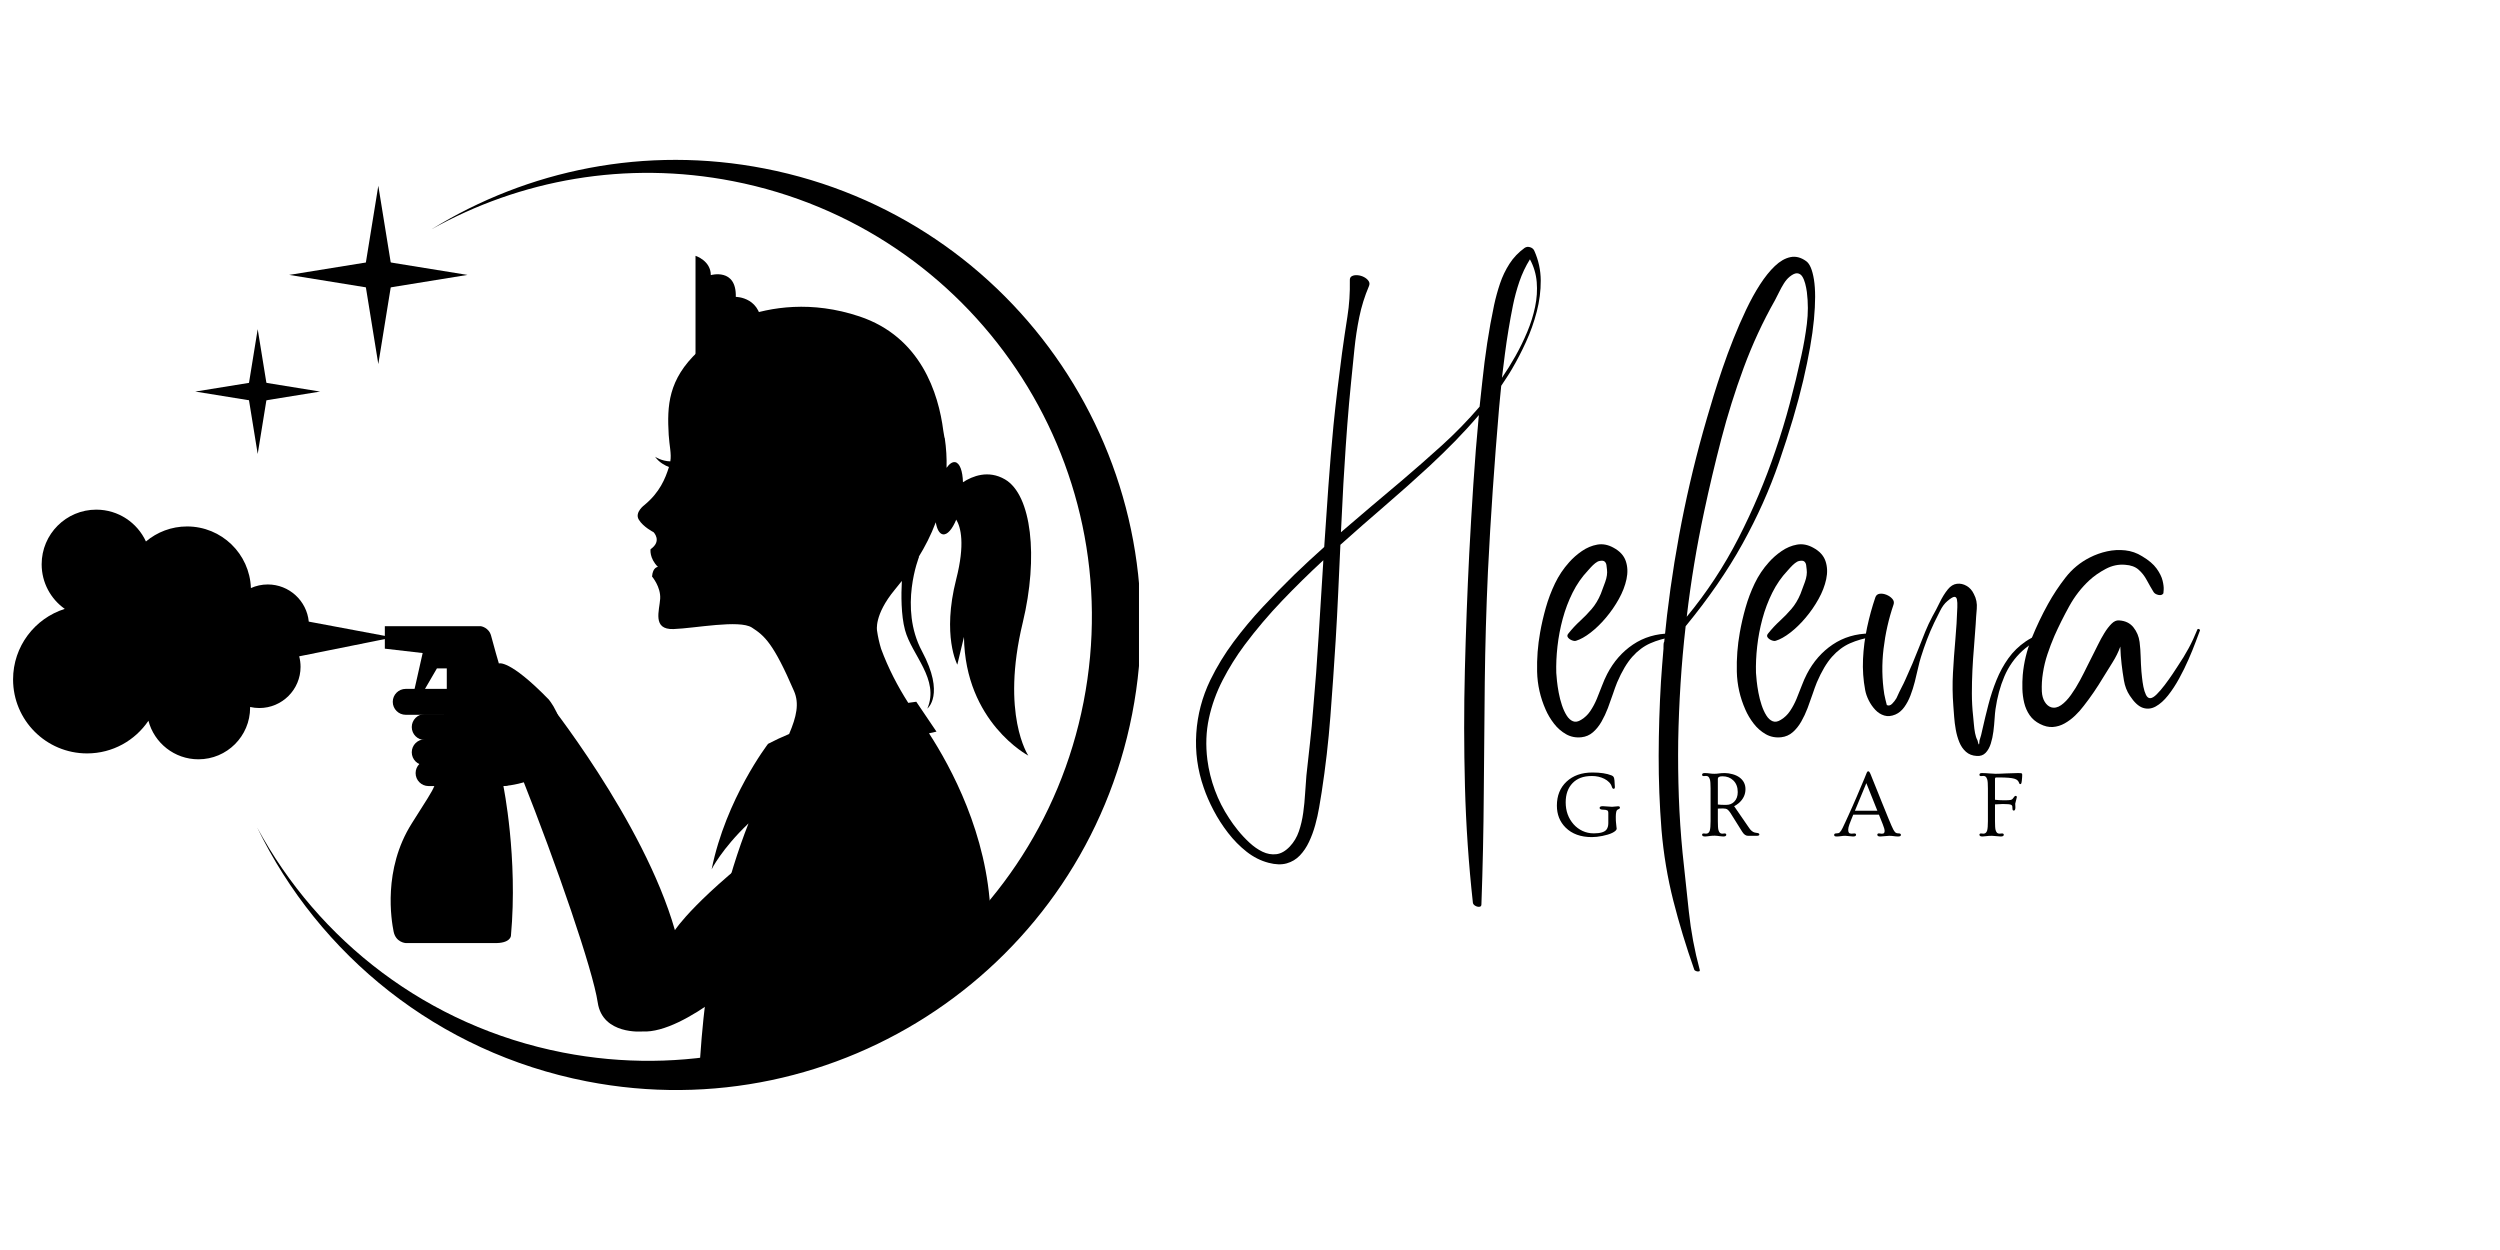 <svg xmlns="http://www.w3.org/2000/svg" xmlns:xlink="http://www.w3.org/1999/xlink" width="3000" viewBox="0 0 2250 1125" height="1500" preserveAspectRatio="xMidYMid meet"><defs><g></g><clipPath id="47b36f1a49"><path d="M 231.051 143.895 L 1025.09 143.895 L 1025.09 981.031 L 231.051 981.031 Z M 231.051 143.895 " clip-rule="nonzero"></path></clipPath><clipPath id="9629d4482f"><path d="M 11.766 458 L 354 458 L 354 684 L 11.766 684 Z M 11.766 458 " clip-rule="nonzero"></path></clipPath></defs><path fill="#000000" d="M 920.492 560.246 C 934.691 501.301 928.469 445.445 904.512 431.461 C 889.453 422.676 875.188 428.484 866.66 434.012 C 866.383 423.895 863.832 416.672 859.625 415.949 C 857.133 415.531 854.43 417.453 851.898 421.051 C 852.145 412.418 851.648 403.375 850.242 393.945 L 850.062 394.047 C 849.738 391.984 849.387 389.906 848.996 387.832 C 844.703 354.027 828.809 303.211 773.426 284.746 C 687.48 256.102 626.738 307.668 626.738 307.668 L 628.441 316.156 C 601.25 341.586 600.316 365.285 601.832 391.422 C 602.383 400.91 604.469 408.352 603.289 415.234 C 595.246 415.016 589.516 411.047 589.516 411.047 C 593.273 416.273 598.613 419.004 602.059 420.316 C 598.719 430.918 593.73 443.074 580.215 454.332 C 580.215 454.332 570.898 460.984 574.895 467.641 C 578.883 474.301 588.203 478.965 588.203 478.965 C 588.203 478.965 596.16 486.949 585.508 494.27 C 585.508 494.27 584.176 502.254 592.16 510.238 C 592.16 510.238 587.508 510.238 586.84 518.891 C 586.84 518.891 594.828 528.219 594.16 538.867 C 593.492 549.52 586.84 566.812 606.145 566.156 C 625.445 565.488 665.41 557.504 676.727 564.824 C 688.043 572.141 696.027 578.797 714.664 622.062 C 719.461 633.199 716.891 644.934 710.219 660.598 C 703.652 663.332 697.273 666.273 691.25 669.461 C 691.25 669.461 653.359 718.723 640.473 782.387 C 640.473 782.387 649.391 764.18 673.652 741.043 C 655.312 787.918 636.684 854.094 630.117 952.133 C 644.992 955.809 704.906 943.617 788.141 908.934 C 874.102 873.117 867.727 832.766 891.461 822.219 C 888.723 750.93 855.848 690.438 836.109 659.973 C 838.336 659.457 840.57 658.961 842.836 658.469 L 824.648 631.562 C 824.648 631.562 822.023 631.883 817.426 632.57 C 807.953 617.75 799.426 601.438 792.957 583.848 C 791.336 578.453 790.109 573.047 789.348 567.648 C 789.348 567.648 786.34 553.68 805.32 530.711 C 807.27 528.344 809.41 525.715 811.668 522.832 C 811 535.355 810.906 553.555 814.504 567.012 C 820.539 589.598 845.797 611.395 834.605 637.746 C 834.605 637.746 850.746 625.262 829.75 586.027 C 808.766 546.797 827.191 501.035 827.191 501.035 L 826.801 501.234 C 832.406 492.129 837.832 481.727 842.191 470.055 C 843.246 476.27 845.453 480.383 848.578 480.906 C 852.562 481.59 857.074 476.262 860.617 467.656 C 864.727 474.48 868.688 489.539 860.586 521.309 C 847.605 572.227 861.586 598.184 861.586 598.184 C 862.578 594.184 867.574 573.227 867.574 573.227 C 868.574 650.102 925.48 680.043 925.48 680.043 C 925.48 680.043 900.516 643.105 920.492 560.246 " fill-opacity="1" fill-rule="nonzero"></path><path fill="#000000" d="M 340.477 167.188 L 353.469 247.418 L 340.477 327.664 L 327.477 247.418 L 340.477 167.188 " fill-opacity="1" fill-rule="nonzero"></path><path fill="#000000" d="M 260.242 247.418 L 340.477 234.43 L 420.711 247.418 L 340.477 260.422 L 260.242 247.418 " fill-opacity="1" fill-rule="nonzero"></path><path fill="#000000" d="M 231.93 296.246 L 241.027 352.41 L 231.93 408.57 L 222.828 352.41 L 231.93 296.246 " fill-opacity="1" fill-rule="nonzero"></path><path fill="#000000" d="M 175.754 352.41 L 231.93 343.309 L 288.09 352.41 L 231.93 361.508 L 175.754 352.41 " fill-opacity="1" fill-rule="nonzero"></path><g clip-path="url(#47b36f1a49)"><path fill="#000000" d="M 688.367 151.719 C 580.824 130.723 474.867 152.957 388.445 206.312 C 468.031 161.836 563.172 144.211 659.652 163.047 C 876.215 205.312 1017.516 415.129 975.238 631.695 C 932.98 848.25 723.152 989.547 506.598 947.281 C 384.543 923.457 286.398 846.402 231.547 744.926 C 287.043 859.242 393.711 946.984 528.031 973.207 C 754.875 1017.484 974.664 869.484 1018.941 642.629 C 1063.219 415.777 915.211 195.996 688.367 151.719 " fill-opacity="1" fill-rule="nonzero"></path></g><path fill="#000000" d="M 625.969 319.965 L 625.969 230.23 C 625.969 230.23 639.723 234.57 639.723 247.602 C 639.723 247.602 662.879 240.891 662.223 267.195 C 662.223 267.195 686.758 267.129 685.309 296.082 L 625.969 319.965 " fill-opacity="1" fill-rule="nonzero"></path><path fill="#000000" d="M 365.148 643.316 C 358.703 643.316 353.488 638.09 353.488 631.656 C 353.488 625.223 358.703 619.996 365.148 619.996 L 423.938 619.996 C 430.379 619.996 435.598 625.223 435.598 631.656 C 435.598 638.09 430.379 643.316 423.938 643.316 L 365.148 643.316 " fill-opacity="1" fill-rule="nonzero"></path><path fill="#000000" d="M 382.25 666.004 C 375.805 666.004 370.59 660.789 370.59 654.355 C 370.59 647.914 375.805 642.695 382.25 642.695 L 449.598 642.695 C 456.031 642.695 461.254 647.914 461.254 654.355 C 461.254 660.789 456.031 666.004 449.598 666.004 L 382.25 666.004 " fill-opacity="1" fill-rule="nonzero"></path><path fill="#000000" d="M 382.25 688.703 C 375.805 688.703 370.59 683.488 370.59 677.047 C 370.59 670.613 375.805 665.395 382.25 665.395 L 449.598 665.395 C 456.031 665.395 461.254 670.613 461.254 677.047 C 461.254 683.488 456.031 688.703 449.598 688.703 L 382.25 688.703 " fill-opacity="1" fill-rule="nonzero"></path><path fill="#000000" d="M 385.703 707.453 C 379.262 707.453 374.047 702.23 374.047 695.797 C 374.047 689.363 379.262 684.145 385.703 684.145 L 453.051 684.145 C 459.484 684.145 464.711 689.363 464.711 695.797 C 464.711 702.23 459.484 707.453 453.051 707.453 L 385.703 707.453 " fill-opacity="1" fill-rule="nonzero"></path><path fill="#000000" d="M 346.348 563.566 L 432.703 563.566 C 432.703 563.566 440.098 564.559 442.066 572.445 C 444.047 580.348 448.977 597.117 448.977 597.117 C 448.977 597.117 458.266 592.949 493.93 629.602 C 497.699 634.312 511.52 653.832 503.371 677.844 C 493.996 705.477 453.051 707.453 453.051 707.453 C 453.051 707.453 466.254 771.773 459.828 842.34 C 459.828 842.34 459.344 849.238 444.543 848.754 L 365.098 848.754 C 365.098 848.754 356.219 848.258 354.25 838.391 C 352.277 828.52 344.379 782.633 370.523 741.195 C 396.68 699.746 391.254 710.605 393.223 686.422 L 402.105 626.23 L 402.105 601.562 L 393.223 601.562 L 380.891 622.777 L 372.504 622.777 L 380.395 587.742 L 346.348 583.801 L 346.348 563.566 " fill-opacity="1" fill-rule="nonzero"></path><path fill="#000000" d="M 490.199 627.66 C 490.199 627.66 579.207 738.379 607.426 837.152 C 607.426 837.152 625.883 807.848 702.945 750.324 L 681.246 868.637 C 681.246 868.637 617.191 930.5 578.121 928.332 C 578.121 928.332 542.297 931.586 537.957 902.281 C 533.617 872.977 501.051 778.543 469.574 699.297 L 490.199 627.66 " fill-opacity="1" fill-rule="nonzero"></path><g clip-path="url(#9629d4482f)"><path fill="#000000" d="M 58.289 548.004 C 45.707 539.098 37.492 524.441 37.492 507.859 C 37.492 480.695 59.508 458.684 86.66 458.684 C 106.496 458.684 123.57 470.426 131.344 487.332 C 141.348 478.898 154.266 473.805 168.371 473.805 C 199.445 473.805 224.734 498.457 225.816 529.266 C 230.453 527.18 235.582 526.012 241 526.012 C 260.242 526.012 276.062 540.688 277.891 559.457 L 353.727 573.676 L 269.273 590.684 C 270.074 593.699 270.504 596.879 270.504 600.152 C 270.504 620.625 253.906 637.223 233.434 637.223 C 230.566 637.223 227.777 636.891 225.094 636.273 C 225.094 636.461 225.105 636.652 225.105 636.844 C 225.105 662.543 204.281 683.375 178.582 683.375 C 156.977 683.375 138.816 668.641 133.582 648.676 C 121.617 666.414 101.348 678.074 78.344 678.074 C 41.574 678.074 11.766 648.273 11.766 611.496 C 11.766 581.727 31.316 556.516 58.289 548.004 " fill-opacity="1" fill-rule="nonzero"></path></g><g fill="#000000" fill-opacity="1"><g transform="translate(1071.261, 784.549)"><g><path d="M 300.938 -561.469 C 302.457 -562.445 304.117 -562.633 305.922 -562.031 C 307.723 -561.438 308.953 -560.379 309.609 -558.859 C 313.422 -550.348 315.352 -541.43 315.406 -532.109 C 315.457 -522.785 314.254 -513.41 311.797 -503.984 C 309.348 -494.555 306.109 -485.453 302.078 -476.672 C 298.047 -467.891 293.848 -459.797 289.484 -452.391 C 287.961 -449.766 286.383 -447.223 284.75 -444.766 C 283.113 -442.316 281.477 -439.844 279.844 -437.344 C 279.508 -433.957 279.176 -430.57 278.844 -427.188 C 278.52 -423.812 278.195 -420.379 277.875 -416.891 C 275.801 -392.578 273.922 -368.18 272.234 -343.703 C 270.547 -319.223 269.098 -294.719 267.891 -270.188 C 266.367 -236.926 265.414 -203.641 265.031 -170.328 C 264.656 -137.023 264.359 -103.742 264.141 -70.484 C 263.922 -37.234 263.211 -3.926 262.016 29.438 C 262.016 30.75 261.383 31.457 260.125 31.562 C 258.875 31.676 257.617 31.348 256.359 30.578 C 255.109 29.816 254.43 28.891 254.328 27.797 C 250.504 -6.984 248.129 -41.816 247.203 -76.703 C 246.273 -111.598 246.25 -146.516 247.125 -181.453 C 248 -216.398 249.305 -251.266 251.047 -286.047 C 252.141 -306.879 253.367 -327.734 254.734 -348.609 C 256.098 -369.492 257.758 -390.289 259.719 -411 C 252.852 -402.938 245.711 -395.113 238.297 -387.531 C 230.879 -379.957 223.301 -372.57 215.562 -365.375 C 202.477 -353.27 189.145 -341.383 175.562 -329.719 C 161.988 -318.051 148.5 -306.223 135.094 -294.234 C 134.438 -279.941 133.781 -265.598 133.125 -251.203 C 132.477 -236.816 131.719 -222.484 130.844 -208.203 C 129.426 -185.41 127.844 -162.617 126.094 -139.828 C 124.352 -117.047 121.738 -94.316 118.25 -71.641 C 117.594 -67.492 116.828 -62.859 115.953 -57.734 C 115.086 -52.609 113.914 -47.375 112.438 -42.031 C 110.969 -36.688 109.113 -31.645 106.875 -26.906 C 104.645 -22.164 101.895 -18.078 98.625 -14.641 C 95.352 -11.203 91.398 -8.828 86.766 -7.516 C 82.129 -6.211 76.703 -6.379 70.484 -8.016 C 63.398 -9.867 56.805 -13.191 50.703 -17.984 C 44.598 -22.785 39.035 -28.43 34.016 -34.922 C 29.004 -41.41 24.645 -48.195 20.938 -55.281 C 17.227 -62.363 14.285 -69.125 12.109 -75.562 C 6.547 -91.477 4.305 -107.805 5.391 -124.547 C 6.484 -141.285 10.68 -157.234 17.984 -172.391 C 23.879 -184.484 30.883 -195.984 39 -206.891 C 47.125 -217.797 55.875 -228.266 65.25 -238.297 C 74.633 -248.328 84.066 -257.977 93.547 -267.25 C 102.379 -275.75 111.375 -284.086 120.531 -292.266 C 121.738 -310.473 122.992 -328.734 124.297 -347.047 C 125.609 -365.367 127.133 -383.633 128.875 -401.844 C 129.969 -412.75 131.164 -423.598 132.469 -434.391 C 133.781 -445.18 135.145 -455.977 136.562 -466.781 C 138.094 -477.895 139.703 -488.797 141.391 -499.484 C 143.078 -510.172 143.812 -521.078 143.594 -532.203 C 143.488 -534.047 144.113 -535.32 145.469 -536.031 C 146.832 -536.75 148.523 -537.023 150.547 -536.859 C 152.566 -536.691 154.473 -536.145 156.266 -535.219 C 158.066 -534.289 159.457 -533.117 160.438 -531.703 C 161.426 -530.285 161.535 -528.707 160.766 -526.969 C 156.953 -518.02 154.062 -508.75 152.094 -499.156 C 150.133 -489.562 148.664 -479.859 147.688 -470.047 C 146.707 -460.234 145.727 -450.531 144.75 -440.938 C 143.438 -428.07 142.289 -415.203 141.312 -402.328 C 140.332 -389.461 139.457 -376.547 138.688 -363.578 C 138.031 -353.984 137.484 -344.332 137.047 -334.625 C 136.617 -324.914 136.129 -315.211 135.578 -305.516 C 144.523 -313.254 153.52 -320.938 162.562 -328.562 C 171.613 -336.195 180.664 -343.832 189.719 -351.469 C 202.039 -361.938 214.254 -372.648 226.359 -383.609 C 238.461 -394.566 249.801 -406.207 260.375 -418.531 C 260.812 -422.344 261.219 -426.129 261.594 -429.891 C 261.977 -433.648 262.391 -437.441 262.828 -441.266 C 264.023 -452.816 265.492 -464.344 267.234 -475.844 C 268.984 -487.352 271.055 -498.773 273.453 -510.109 C 274.867 -516.648 276.641 -523.082 278.766 -529.406 C 280.898 -535.738 283.738 -541.656 287.281 -547.156 C 290.82 -552.664 295.375 -557.438 300.938 -561.469 Z M 119.562 -277.062 C 119.562 -277.602 119.586 -278.145 119.641 -278.688 C 119.691 -279.238 119.719 -279.785 119.719 -280.328 C 106.957 -268.547 94.582 -256.383 82.594 -243.844 C 70.602 -231.312 59.375 -218.066 48.906 -204.109 C 41.375 -193.973 34.773 -183.395 29.109 -172.375 C 23.441 -161.363 19.328 -149.914 16.766 -138.031 C 14.203 -126.145 13.738 -113.719 15.375 -100.75 C 16.57 -91.477 18.832 -82.344 22.156 -73.344 C 25.488 -64.352 29.77 -55.93 35 -48.078 C 37.07 -44.805 39.688 -41.207 42.844 -37.281 C 46.008 -33.363 49.473 -29.66 53.234 -26.172 C 56.992 -22.68 60.914 -19.953 65 -17.984 C 69.094 -16.023 73.238 -15.289 77.438 -15.781 C 81.633 -16.27 85.695 -18.586 89.625 -22.734 C 93.219 -26.547 95.914 -31.066 97.719 -36.297 C 99.52 -41.535 100.828 -47.125 101.641 -53.062 C 102.461 -59.008 103.035 -64.898 103.359 -70.734 C 103.691 -76.566 104.078 -81.883 104.516 -86.688 C 105.598 -96.602 106.688 -106.492 107.781 -116.359 C 108.875 -126.234 109.801 -136.129 110.562 -146.047 C 112.52 -167.859 114.156 -189.691 115.469 -211.547 C 116.781 -233.41 118.145 -255.25 119.562 -277.062 Z M 280.484 -444.531 C 284.629 -450.531 288.664 -457.02 292.594 -464 C 296.52 -470.977 300.062 -478.227 303.219 -485.75 C 306.383 -493.27 308.754 -500.816 310.328 -508.391 C 311.91 -515.973 312.398 -523.391 311.797 -530.641 C 311.203 -537.891 309.16 -544.734 305.672 -551.172 C 301.754 -544.848 298.594 -538.164 296.188 -531.125 C 293.789 -524.094 291.852 -516.926 290.375 -509.625 C 288.906 -502.32 287.57 -495.016 286.375 -487.703 C 285.176 -480.516 284.113 -473.32 283.188 -466.125 C 282.258 -458.926 281.359 -451.727 280.484 -444.531 Z M 280.484 -444.531 "></path></g></g></g><g fill="#000000" fill-opacity="1"><g transform="translate(1386.743, 784.549)"><g><path d="M 36.641 -121.031 C 31.516 -120.477 26.852 -121.398 22.656 -123.797 C 18.457 -126.203 14.832 -129.395 11.781 -133.375 C 8.727 -137.352 6.273 -141.469 4.422 -145.719 C -0.484 -156.738 -3.07 -168.188 -3.344 -180.062 C -3.625 -191.945 -2.727 -203.672 -0.656 -215.234 C 0.656 -222.648 2.375 -230.117 4.5 -237.641 C 6.625 -245.16 9.375 -252.438 12.75 -259.469 C 16.133 -266.5 20.391 -272.852 25.516 -278.531 C 28.785 -282.238 32.598 -285.586 36.953 -288.578 C 41.316 -291.578 45.926 -293.516 50.781 -294.391 C 55.633 -295.266 60.516 -294.336 65.422 -291.609 C 71.086 -288.555 74.766 -284.551 76.453 -279.594 C 78.148 -274.633 78.367 -269.207 77.109 -263.312 C 75.859 -257.426 73.566 -251.484 70.234 -245.484 C 66.91 -239.492 63.016 -233.852 58.547 -228.562 C 54.078 -223.27 49.469 -218.797 44.719 -215.141 C 39.977 -211.492 35.648 -209.07 31.734 -207.875 C 30.742 -207.551 29.484 -207.688 27.953 -208.281 C 26.43 -208.883 25.258 -209.727 24.438 -210.812 C 23.625 -211.906 23.711 -213.051 24.703 -214.25 C 28.078 -218.5 31.617 -222.312 35.328 -225.688 C 39.035 -229.07 42.523 -232.672 45.797 -236.484 C 49.066 -240.305 51.789 -244.832 53.969 -250.062 C 55.164 -253.125 56.5 -256.723 57.969 -260.859 C 59.445 -265.004 59.969 -268.711 59.531 -271.984 C 59.426 -273.398 59.266 -274.758 59.047 -276.062 C 58.828 -277.375 58.281 -278.41 57.406 -279.172 C 56.531 -279.941 55.004 -280.109 52.828 -279.672 C 51.629 -279.453 50.348 -278.797 48.984 -277.703 C 47.617 -276.617 46.336 -275.422 45.141 -274.109 C 43.941 -272.805 42.961 -271.719 42.203 -270.844 C 36.859 -265.176 32.332 -258.633 28.625 -251.219 C 24.914 -243.801 21.941 -235.945 19.703 -227.656 C 17.473 -219.375 15.895 -211.062 14.969 -202.719 C 14.039 -194.375 13.688 -186.441 13.906 -178.922 C 14.008 -177.18 14.223 -174.727 14.547 -171.562 C 14.879 -168.406 15.398 -164.914 16.109 -161.094 C 16.816 -157.281 17.77 -153.57 18.969 -149.969 C 20.164 -146.375 21.582 -143.27 23.219 -140.656 C 24.852 -138.039 26.758 -136.297 28.938 -135.422 C 31.125 -134.547 33.582 -134.984 36.312 -136.734 C 39.582 -138.691 42.332 -141.332 44.562 -144.656 C 46.801 -147.988 48.738 -151.613 50.375 -155.531 C 52.008 -159.457 53.562 -163.383 55.031 -167.312 C 56.508 -171.238 58.066 -174.781 59.703 -177.938 C 65.473 -189.062 73.211 -197.895 82.922 -204.438 C 92.629 -210.977 103.805 -214.305 116.453 -214.422 C 116.891 -214.422 117.406 -214.203 118 -213.766 C 118.602 -213.328 119.039 -212.863 119.312 -212.375 C 119.582 -211.883 119.336 -211.531 118.578 -211.312 C 111.16 -210.113 104.477 -208.203 98.531 -205.578 C 92.594 -202.961 87.195 -198.926 82.344 -193.469 C 77.488 -188.02 72.938 -180.336 68.688 -170.422 C 67.488 -167.473 66.207 -163.953 64.844 -159.859 C 63.477 -155.773 61.977 -151.578 60.344 -147.266 C 58.707 -142.961 56.801 -138.906 54.625 -135.094 C 52.445 -131.281 49.883 -128.094 46.938 -125.531 C 43.988 -122.969 40.555 -121.469 36.641 -121.031 Z M 36.641 -121.031 "></path></g></g></g><g fill="#000000" fill-opacity="1"><g transform="translate(1500.244, 784.549)"><g><path d="M 24.531 87.984 C 17.227 67.273 10.957 46.613 5.719 26 C 0.488 5.395 -3.051 -15.863 -4.906 -37.781 C -6.645 -59.914 -7.488 -82.102 -7.438 -104.344 C -7.383 -126.582 -6.703 -148.77 -5.391 -170.906 C -5.066 -175.812 -4.711 -180.742 -4.328 -185.703 C -3.953 -190.672 -3.547 -195.66 -3.109 -200.672 C -3.109 -200.672 -3.109 -201.109 -3.109 -201.984 C -3.109 -202.859 -3.078 -203.812 -3.016 -204.844 C -2.961 -205.883 -2.773 -206.566 -2.453 -206.891 C 0.598 -238.836 5.039 -270.648 10.875 -302.328 C 16.707 -334.004 23.93 -365.27 32.547 -396.125 C 33.305 -398.738 34.477 -402.828 36.062 -408.391 C 37.645 -413.953 39.609 -420.547 41.953 -428.172 C 44.297 -435.805 46.969 -444.039 49.969 -452.875 C 52.969 -461.707 56.266 -470.617 59.859 -479.609 C 63.453 -488.609 67.238 -497.305 71.219 -505.703 C 75.207 -514.098 79.379 -521.676 83.734 -528.438 C 88.098 -535.195 92.566 -540.754 97.141 -545.109 C 101.723 -549.473 106.383 -552.145 111.125 -553.125 C 115.875 -554.113 120.594 -552.914 125.281 -549.531 C 128.551 -547.238 130.895 -541.703 132.312 -532.922 C 133.727 -524.148 133.727 -512.188 132.312 -497.031 C 130.895 -481.875 127.676 -463.582 122.656 -442.156 C 117.645 -420.727 110.395 -396.223 100.906 -368.641 C 92.406 -343.891 81.422 -319.359 67.953 -295.047 C 54.484 -270.734 37.445 -246.035 16.844 -220.953 C 14.883 -203.836 13.359 -186.664 12.266 -169.438 C 11.172 -152.207 10.461 -134.977 10.141 -117.75 C 9.922 -100.957 10.109 -84.164 10.703 -67.375 C 11.305 -50.594 12.426 -33.805 14.062 -17.016 C 15.914 0.43 17.797 18.039 19.703 35.812 C 21.609 53.594 24.852 70.984 29.438 87.984 C 29.77 88.973 29.551 89.547 28.781 89.703 C 28.02 89.867 27.176 89.785 26.25 89.453 C 25.32 89.129 24.75 88.641 24.531 87.984 Z M 33.531 -324.328 C 26.77 -292.816 21.535 -261.195 17.828 -229.469 C 35.93 -251.383 51.469 -275.016 64.438 -300.359 C 77.414 -325.711 88.484 -351.91 97.641 -378.953 C 102.441 -392.91 106.75 -407.055 110.562 -421.391 C 114.375 -435.723 117.863 -450.145 121.031 -464.656 C 123.102 -474.031 124.738 -483.488 125.938 -493.031 C 127.133 -502.57 127.133 -512.141 125.938 -521.734 C 125.602 -524.234 125.109 -526.738 124.453 -529.25 C 123.805 -531.758 122.938 -533.883 121.844 -535.625 C 120.75 -537.375 119.273 -538.359 117.422 -538.578 C 115.578 -538.797 113.234 -537.758 110.391 -535.469 C 108.535 -533.938 106.816 -531.914 105.234 -529.406 C 103.66 -526.906 102.219 -524.289 100.906 -521.562 C 99.602 -518.832 98.352 -516.379 97.156 -514.203 C 86.25 -494.898 76.895 -474.703 69.094 -453.609 C 61.301 -432.516 54.566 -411.062 48.891 -389.25 C 43.223 -367.445 38.102 -345.805 33.531 -324.328 Z M 33.531 -324.328 "></path></g></g></g><g fill="#000000" fill-opacity="1"><g transform="translate(1566.481, 784.549)"><g><path d="M 36.641 -121.031 C 31.516 -120.477 26.852 -121.398 22.656 -123.797 C 18.457 -126.203 14.832 -129.395 11.781 -133.375 C 8.727 -137.352 6.273 -141.469 4.422 -145.719 C -0.484 -156.738 -3.07 -168.188 -3.344 -180.062 C -3.625 -191.945 -2.727 -203.672 -0.656 -215.234 C 0.656 -222.648 2.375 -230.117 4.5 -237.641 C 6.625 -245.16 9.375 -252.438 12.75 -259.469 C 16.133 -266.5 20.391 -272.852 25.516 -278.531 C 28.785 -282.238 32.598 -285.586 36.953 -288.578 C 41.316 -291.578 45.926 -293.516 50.781 -294.391 C 55.633 -295.266 60.516 -294.336 65.422 -291.609 C 71.086 -288.555 74.766 -284.551 76.453 -279.594 C 78.148 -274.633 78.367 -269.207 77.109 -263.312 C 75.859 -257.426 73.566 -251.484 70.234 -245.484 C 66.91 -239.492 63.016 -233.852 58.547 -228.562 C 54.078 -223.27 49.469 -218.797 44.719 -215.141 C 39.977 -211.492 35.648 -209.07 31.734 -207.875 C 30.742 -207.551 29.484 -207.688 27.953 -208.281 C 26.43 -208.883 25.258 -209.727 24.438 -210.812 C 23.625 -211.906 23.711 -213.051 24.703 -214.25 C 28.078 -218.5 31.617 -222.312 35.328 -225.688 C 39.035 -229.07 42.523 -232.672 45.797 -236.484 C 49.066 -240.305 51.789 -244.832 53.969 -250.062 C 55.164 -253.125 56.5 -256.723 57.969 -260.859 C 59.445 -265.004 59.969 -268.711 59.531 -271.984 C 59.426 -273.398 59.266 -274.758 59.047 -276.062 C 58.828 -277.375 58.281 -278.41 57.406 -279.172 C 56.531 -279.941 55.004 -280.109 52.828 -279.672 C 51.629 -279.453 50.348 -278.797 48.984 -277.703 C 47.617 -276.617 46.336 -275.422 45.141 -274.109 C 43.941 -272.805 42.961 -271.719 42.203 -270.844 C 36.859 -265.176 32.332 -258.633 28.625 -251.219 C 24.914 -243.801 21.941 -235.945 19.703 -227.656 C 17.473 -219.375 15.895 -211.062 14.969 -202.719 C 14.039 -194.375 13.688 -186.441 13.906 -178.922 C 14.008 -177.18 14.223 -174.727 14.547 -171.562 C 14.879 -168.406 15.398 -164.914 16.109 -161.094 C 16.816 -157.281 17.77 -153.57 18.969 -149.969 C 20.164 -146.375 21.582 -143.27 23.219 -140.656 C 24.852 -138.039 26.758 -136.297 28.938 -135.422 C 31.125 -134.547 33.582 -134.984 36.312 -136.734 C 39.582 -138.691 42.332 -141.332 44.562 -144.656 C 46.801 -147.988 48.738 -151.613 50.375 -155.531 C 52.008 -159.457 53.562 -163.383 55.031 -167.312 C 56.508 -171.238 58.066 -174.781 59.703 -177.938 C 65.473 -189.062 73.211 -197.895 82.922 -204.438 C 92.629 -210.977 103.805 -214.305 116.453 -214.422 C 116.891 -214.422 117.406 -214.203 118 -213.766 C 118.602 -213.328 119.039 -212.863 119.312 -212.375 C 119.582 -211.883 119.336 -211.531 118.578 -211.312 C 111.16 -210.113 104.477 -208.203 98.531 -205.578 C 92.594 -202.961 87.195 -198.926 82.344 -193.469 C 77.488 -188.02 72.938 -180.336 68.688 -170.422 C 67.488 -167.473 66.207 -163.953 64.844 -159.859 C 63.477 -155.773 61.977 -151.578 60.344 -147.266 C 58.707 -142.961 56.801 -138.906 54.625 -135.094 C 52.445 -131.281 49.883 -128.094 46.938 -125.531 C 43.988 -122.969 40.555 -121.469 36.641 -121.031 Z M 36.641 -121.031 "></path></g></g></g><g fill="#000000" fill-opacity="1"><g transform="translate(1679.983, 784.549)"><g><path d="M 25.844 -141.469 C 22.238 -139.945 18.91 -139.648 15.859 -140.578 C 12.805 -141.504 10.109 -143.219 7.766 -145.719 C 5.422 -148.227 3.457 -151.062 1.875 -154.219 C 0.301 -157.383 -0.758 -160.441 -1.312 -163.391 C -3.051 -172.547 -3.703 -181.895 -3.266 -191.438 C -2.828 -200.977 -1.602 -210.461 0.406 -219.891 C 2.426 -229.328 4.906 -238.352 7.844 -246.969 C 8.5 -248.82 9.781 -249.883 11.688 -250.156 C 13.602 -250.426 15.648 -250.125 17.828 -249.25 C 20.004 -248.375 21.773 -247.145 23.141 -245.562 C 24.504 -243.988 24.859 -242.273 24.203 -240.422 C 19.836 -227.66 16.836 -214.383 15.203 -200.594 C 13.566 -186.801 13.785 -173.203 15.859 -159.797 C 16.191 -158.16 16.547 -156.523 16.922 -154.891 C 17.305 -153.254 17.719 -151.617 18.156 -149.984 C 19.789 -149.211 21.367 -149.586 22.891 -151.109 C 24.422 -152.641 25.734 -154.332 26.828 -156.188 C 28.68 -160.332 30.234 -163.578 31.484 -165.922 C 32.734 -168.266 33.906 -170.691 35 -173.203 C 37.176 -177.992 39.273 -182.758 41.297 -187.5 C 43.316 -192.25 45.254 -197.023 47.109 -201.828 C 48.961 -206.617 50.844 -211.359 52.75 -216.047 C 54.656 -220.734 56.805 -225.316 59.203 -229.797 C 61.391 -233.609 63.57 -237.773 65.75 -242.297 C 67.926 -246.828 70.379 -250.781 73.109 -254.156 C 75.504 -257.102 78.203 -258.766 81.203 -259.141 C 84.203 -259.523 87.117 -258.898 89.953 -257.266 C 92.785 -255.629 94.969 -253.176 96.5 -249.906 C 98.676 -245.875 99.547 -241.43 99.109 -236.578 C 98.672 -231.723 98.344 -227.062 98.125 -222.594 C 97.695 -215.727 97.18 -208.832 96.578 -201.906 C 95.973 -194.977 95.508 -188.082 95.188 -181.219 C 94.863 -174.344 94.703 -167.441 94.703 -160.516 C 94.703 -153.598 95.082 -146.707 95.844 -139.844 C 96.062 -137.875 96.281 -135.523 96.5 -132.797 C 96.719 -130.078 97.07 -127.406 97.562 -124.781 C 98.051 -122.164 98.785 -119.988 99.766 -118.25 C 100.305 -115.852 100.711 -114.625 100.984 -114.562 C 101.266 -114.508 101.457 -115.68 101.562 -118.078 C 102.113 -119.711 102.602 -121.348 103.031 -122.984 C 103.469 -124.617 103.852 -126.312 104.188 -128.062 C 105.82 -135.363 107.617 -142.801 109.578 -150.375 C 111.535 -157.957 113.957 -165.316 116.844 -172.453 C 119.738 -179.598 123.312 -186.141 127.562 -192.078 C 131.82 -198.023 137.031 -203.098 143.188 -207.297 C 149.352 -211.492 156.738 -214.469 165.344 -216.219 C 166.113 -216.32 166.879 -216.02 167.641 -215.312 C 168.398 -214.602 168.238 -214.031 167.156 -213.594 C 156.25 -210.219 147.281 -205.312 140.25 -198.875 C 133.219 -192.445 127.789 -184.758 123.969 -175.812 C 120.156 -166.875 117.484 -157.008 115.953 -146.219 C 115.629 -143.926 115.359 -141.008 115.141 -137.469 C 114.922 -133.926 114.566 -130.191 114.078 -126.266 C 113.586 -122.336 112.797 -118.656 111.703 -115.219 C 110.609 -111.781 109.051 -109.023 107.031 -106.953 C 105.02 -104.891 102.379 -103.969 99.109 -104.188 C 95.18 -104.406 91.938 -105.656 89.375 -107.938 C 86.812 -110.227 84.82 -113.117 83.406 -116.609 C 81.988 -120.098 80.926 -123.832 80.219 -127.812 C 79.508 -131.789 79.02 -135.688 78.75 -139.5 C 78.477 -143.32 78.234 -146.598 78.016 -149.328 C 77.254 -159.242 77.145 -169.133 77.688 -179 C 78.227 -188.875 78.938 -198.719 79.812 -208.531 C 80.688 -218.344 81.285 -228.156 81.609 -237.969 C 81.723 -240.914 81.613 -243.234 81.281 -244.922 C 80.957 -246.609 80.164 -247.426 78.906 -247.375 C 77.656 -247.32 75.555 -246.039 72.609 -243.531 C 70.109 -241.457 67.898 -238.457 65.984 -234.531 C 64.078 -230.602 62.363 -227.172 60.844 -224.234 C 58.445 -219.211 56.266 -214.113 54.297 -208.938 C 52.336 -203.758 50.539 -198.551 48.906 -193.312 C 48.031 -190.594 47.156 -187.27 46.281 -183.344 C 45.414 -179.414 44.438 -175.297 43.344 -170.984 C 42.25 -166.68 40.938 -162.539 39.406 -158.562 C 37.883 -154.582 36.004 -151.066 33.766 -148.016 C 31.535 -144.961 28.895 -142.781 25.844 -141.469 Z M 25.844 -141.469 "></path></g></g></g><g fill="#000000" fill-opacity="1"><g transform="translate(1835.352, 784.549)"><g><path d="M 0.656 -132.969 C -3.27 -134.926 -6.379 -137.566 -8.672 -140.891 C -10.961 -144.223 -12.598 -147.93 -13.578 -152.016 C -14.555 -156.109 -15.098 -160.305 -15.203 -164.609 C -15.316 -168.922 -15.211 -173.039 -14.891 -176.969 C -13.898 -188.301 -11.223 -199.336 -6.859 -210.078 C -2.504 -220.816 2.395 -231.094 7.844 -240.906 C 12.426 -249.195 17.688 -257.156 23.625 -264.781 C 29.57 -272.414 36.852 -278.414 45.469 -282.781 C 50.375 -285.289 55.551 -287.145 61 -288.344 C 66.457 -289.539 71.91 -289.836 77.359 -289.234 C 82.805 -288.641 87.875 -286.867 92.562 -283.922 C 98.457 -280.43 102.797 -276.75 105.578 -272.875 C 108.359 -269.008 110.156 -265.383 110.969 -262 C 111.789 -258.625 112.117 -255.875 111.953 -253.75 C 111.785 -251.625 111.703 -250.562 111.703 -250.562 C 110.828 -249.145 109.352 -248.656 107.281 -249.094 C 105.219 -249.531 103.75 -250.398 102.875 -251.703 C 100.695 -255.305 98.625 -258.93 96.656 -262.578 C 94.695 -266.234 92.242 -269.344 89.297 -271.906 C 86.359 -274.469 82.379 -275.91 77.359 -276.234 C 71.359 -276.785 65.523 -275.562 59.859 -272.562 C 54.191 -269.562 49.285 -266.156 45.141 -262.344 C 37.941 -255.688 31.863 -247.859 26.906 -238.859 C 21.945 -229.867 17.504 -220.957 13.578 -212.125 C 11.285 -206.781 9.211 -201.328 7.359 -195.766 C 5.504 -190.211 4.141 -184.547 3.266 -178.766 C 2.828 -176.035 2.523 -173.305 2.359 -170.578 C 2.203 -167.859 2.18 -165.082 2.297 -162.25 C 2.504 -158.539 3.375 -155.43 4.906 -152.922 C 6.438 -150.41 8.344 -148.773 10.625 -148.016 C 13.57 -147.141 16.57 -147.766 19.625 -149.891 C 22.676 -152.016 25.645 -155.094 28.531 -159.125 C 31.426 -163.164 34.125 -167.531 36.625 -172.219 C 39.133 -176.906 41.398 -181.348 43.422 -185.547 C 45.441 -189.742 47.102 -193.039 48.406 -195.438 C 49.719 -197.945 51.219 -200.945 52.906 -204.438 C 54.594 -207.926 56.473 -211.359 58.547 -214.734 C 60.617 -218.117 62.77 -220.926 65 -223.156 C 67.238 -225.395 69.504 -226.406 71.797 -226.188 C 77.359 -225.863 81.664 -223.789 84.719 -219.969 C 87.77 -216.156 89.625 -211.742 90.281 -206.734 C 90.82 -202.367 91.145 -197.977 91.25 -193.562 C 91.363 -189.145 91.586 -184.703 91.922 -180.234 C 92.023 -179.141 92.211 -177.285 92.484 -174.672 C 92.754 -172.055 93.16 -169.332 93.703 -166.5 C 94.254 -163.664 95.02 -161.238 96 -159.219 C 96.988 -157.195 98.242 -156.188 99.766 -156.188 C 101.398 -156.188 103.391 -157.359 105.734 -159.703 C 108.078 -162.047 110.504 -164.879 113.016 -168.203 C 115.523 -171.535 117.844 -174.781 119.969 -177.938 C 122.094 -181.102 123.703 -183.555 124.797 -185.297 C 128.391 -190.641 131.602 -195.926 134.438 -201.156 C 137.27 -206.395 139.891 -212.016 142.297 -218.016 C 142.504 -218.555 142.988 -218.66 143.75 -218.328 C 144.52 -218.004 144.797 -217.57 144.578 -217.031 C 143.703 -214.738 142.391 -211.25 140.641 -206.562 C 138.898 -201.875 136.773 -196.664 134.266 -190.938 C 131.766 -185.219 128.957 -179.52 125.844 -173.844 C 122.738 -168.176 119.414 -163.109 115.875 -158.641 C 112.332 -154.172 108.648 -150.875 104.828 -148.75 C 101.016 -146.625 97.145 -146.211 93.219 -147.516 C 89.301 -148.828 85.379 -152.484 81.453 -158.484 C 78.828 -162.41 77.078 -166.938 76.203 -172.062 C 75.336 -177.188 74.633 -182.094 74.094 -186.781 C 73.758 -189.395 73.508 -192.008 73.344 -194.625 C 73.188 -197.238 73.051 -199.91 72.938 -202.641 C 71.301 -197.953 68.898 -193.098 65.734 -188.078 C 62.578 -183.066 59.801 -178.598 57.406 -174.672 C 54.789 -170.305 52.035 -166 49.141 -161.75 C 46.254 -157.5 43.227 -153.359 40.062 -149.328 C 37.781 -146.273 35.191 -143.359 32.297 -140.578 C 29.41 -137.797 26.273 -135.445 22.891 -133.531 C 19.516 -131.625 15.973 -130.535 12.266 -130.266 C 8.555 -129.992 4.688 -130.895 0.656 -132.969 Z M 0.656 -132.969 "></path></g></g></g><g fill="#000000" fill-opacity="1"><g transform="translate(1397.745, 752.221)"><g><path d="M 58.562 -26.578 C 59.645 -26.578 60.188 -26.172 60.188 -25.359 C 60.188 -24.973 60.066 -24.676 59.828 -24.469 C 59.586 -24.258 59.211 -24.051 58.703 -23.844 C 58.191 -23.633 57.801 -23.367 57.531 -23.047 C 57.27 -22.734 57.055 -22.254 56.891 -21.609 C 56.609 -20.391 56.469 -18.922 56.469 -17.203 C 56.469 -15.484 56.484 -14.352 56.516 -13.812 C 56.547 -13.27 56.586 -12.719 56.641 -12.156 C 56.773 -10.133 56.91 -8.812 57.047 -8.188 C 57.191 -7.562 57.266 -6.957 57.266 -6.375 C 57.266 -5.789 56.898 -5.164 56.172 -4.5 C 55.453 -3.832 54.492 -3.207 53.297 -2.625 C 52.109 -2.039 50.738 -1.52 49.188 -1.062 C 47.633 -0.602 46.035 -0.207 44.391 0.125 C 40.953 0.82 37.789 1.172 34.906 1.172 C 24.938 1.172 17.078 -1.676 11.328 -7.375 C 6.078 -12.594 3.453 -19.188 3.453 -27.156 C 3.453 -36.125 6.352 -43.328 12.156 -48.766 C 18.02 -54.234 25.781 -56.969 35.438 -56.969 C 42.602 -56.969 48.312 -56.109 52.562 -54.391 C 53.395 -54.035 53.961 -53.66 54.266 -53.266 C 54.848 -52.516 55.188 -51.348 55.281 -49.766 C 55.383 -48.18 55.445 -47.086 55.469 -46.484 C 55.582 -45.086 55.641 -44.223 55.641 -43.891 C 55.641 -42.816 55.266 -42.281 54.516 -42.281 C 53.797 -42.281 53.234 -42.961 52.828 -44.328 C 52.43 -45.703 51.633 -47 50.438 -48.219 C 49.238 -49.445 47.805 -50.477 46.141 -51.312 C 42.816 -52.977 39.125 -53.812 35.062 -53.812 C 31.008 -53.812 27.57 -53.258 24.75 -52.156 C 21.938 -51.062 19.547 -49.488 17.578 -47.438 C 13.441 -43.164 11.375 -37.391 11.375 -30.109 C 11.375 -22.336 13.742 -15.758 18.484 -10.375 C 20.734 -7.844 23.406 -5.848 26.5 -4.391 C 29.602 -2.93 32.988 -2.203 36.656 -2.203 C 42.457 -2.203 46.242 -3.301 48.016 -5.5 C 49.16 -6.938 49.734 -8.906 49.734 -11.406 L 49.734 -20.453 C 49.734 -21.754 49.426 -22.555 48.812 -22.859 C 48.008 -23.273 46.898 -23.484 45.484 -23.484 C 43.098 -23.484 41.906 -24.008 41.906 -25.062 C 41.906 -26.125 42.848 -26.656 44.734 -26.656 L 53.109 -26.109 Z M 58.562 -26.578 "></path></g></g></g><g fill="#000000" fill-opacity="1"><g transform="translate(1529.064, 752.221)"><g><path d="M 5.547 0.625 C 3.734 0.625 2.828 0.109 2.828 -0.922 C 2.828 -1.723 3.328 -2.125 4.328 -2.125 L 6.375 -1.922 C 8.039 -1.922 9.164 -2.848 9.75 -4.703 C 10.219 -6.285 10.453 -9.117 10.453 -13.203 L 10.453 -42.609 C 10.453 -46.691 10.254 -49.363 9.859 -50.625 C 9.473 -51.883 9.008 -52.742 8.469 -53.203 C 7.926 -53.66 7.227 -53.891 6.375 -53.891 L 4.328 -53.734 C 3.328 -53.734 2.828 -54.133 2.828 -54.938 C 2.828 -55.957 3.586 -56.469 5.109 -56.469 C 6.641 -56.469 8.094 -56.359 9.469 -56.141 C 10.844 -55.922 12.281 -55.812 13.781 -55.812 C 15.281 -55.812 16.719 -55.922 18.094 -56.141 C 19.469 -56.359 21.227 -56.469 23.375 -56.469 C 25.531 -56.469 27.844 -56.117 30.312 -55.422 C 32.789 -54.734 34.875 -53.754 36.562 -52.484 C 40.094 -49.836 41.859 -46.336 41.859 -41.984 C 41.859 -37.148 39.875 -32.984 35.906 -29.484 C 34.625 -28.379 33.207 -27.438 31.656 -26.656 L 45.188 -7 C 46.719 -4.75 48.398 -3.391 50.234 -2.922 C 50.754 -2.773 51.422 -2.66 52.234 -2.578 C 53.648 -2.441 54.359 -1.977 54.359 -1.188 C 54.359 -0.395 53.594 0 52.062 0 L 44.062 0 C 42.145 0 40.41 -1.25 38.859 -3.75 L 28.359 -20.531 C 27.422 -22 26.52 -23.047 25.656 -23.672 C 24.789 -24.297 23.461 -24.609 21.672 -24.609 C 19.879 -24.609 18.32 -24.566 17 -24.484 L 17 -13.203 C 17 -9.004 17.188 -6.301 17.562 -5.094 C 17.938 -3.895 18.391 -3.066 18.922 -2.609 C 19.461 -2.148 20.18 -1.922 21.078 -1.922 L 23.078 -2.125 C 24.078 -2.125 24.578 -1.723 24.578 -0.922 C 24.578 0.109 23.688 0.625 21.906 0.625 C 20.988 0.625 20.016 0.539 18.984 0.375 C 15.66 -0.156 12.812 -0.25 10.438 0.094 C 8.062 0.445 6.43 0.625 5.547 0.625 Z M 17 -28.156 C 18.801 -27.957 20.535 -27.859 22.203 -27.859 L 24.828 -27.859 C 27.516 -27.859 29.789 -28.773 31.656 -30.609 C 33.82 -32.742 34.906 -35.66 34.906 -39.359 C 34.906 -43.797 33.555 -47.305 30.859 -49.891 C 28.336 -52.336 25.086 -53.562 21.109 -53.562 C 19.691 -53.562 18.648 -53.363 17.984 -52.969 C 17.328 -52.582 17 -51.922 17 -50.984 Z M 17 -28.156 "></path></g></g></g><g fill="#000000" fill-opacity="1"><g transform="translate(1651.554, 752.221)"><g><path d="M 9.281 0 C 7.863 0 6.535 0.102 5.297 0.312 C 4.066 0.52 2.738 0.625 1.312 0.625 C -0.113 0.625 -0.828 0.16 -0.828 -0.766 C -0.828 -1.703 -0.176 -2.172 1.125 -2.172 C 2.488 -2.172 3.461 -2.422 4.047 -2.922 C 4.984 -3.773 5.91 -5.172 6.828 -7.109 C 7.742 -9.055 8.598 -10.879 9.391 -12.578 C 10.18 -14.273 11.086 -16.254 12.109 -18.516 C 13.141 -20.773 14.273 -23.301 15.516 -26.094 C 16.754 -28.883 18.051 -31.848 19.406 -34.984 C 22.957 -43.234 25.301 -48.781 26.438 -51.625 C 27.582 -54.469 28.219 -56.039 28.344 -56.344 C 28.469 -56.656 28.598 -56.938 28.734 -57.188 C 29.098 -57.77 29.406 -58.062 29.656 -58.062 C 29.906 -58.062 30.113 -58.023 30.281 -57.953 C 30.445 -57.879 30.625 -57.75 30.812 -57.562 C 31.227 -57.031 31.645 -56.242 32.062 -55.203 C 32.477 -54.16 33.039 -52.75 33.75 -50.969 C 34.457 -49.195 35.27 -47.188 36.188 -44.938 C 37.102 -42.688 38.078 -40.27 39.109 -37.688 C 40.141 -35.102 41.172 -32.523 42.203 -29.953 C 43.242 -27.391 44.258 -24.898 45.25 -22.484 C 46.238 -20.066 47.117 -17.891 47.891 -15.953 C 50.285 -10.148 51.816 -6.676 52.484 -5.531 C 53.148 -4.395 53.703 -3.609 54.141 -3.172 C 54.836 -2.504 55.863 -2.172 57.219 -2.172 C 58.582 -2.172 59.266 -1.703 59.266 -0.766 C 59.266 0.16 58.391 0.625 56.641 0.625 C 55.891 0.625 55.242 0.586 54.703 0.516 C 54.16 0.453 53.613 0.391 53.062 0.328 C 51.445 0.109 50.016 0 48.766 0 L 40.734 0.625 C 38.93 0.625 38.031 0.109 38.031 -0.922 C 38.031 -1.754 38.531 -2.172 39.531 -2.172 L 42.031 -1.875 C 43.082 -1.875 43.773 -2.102 44.109 -2.562 C 44.441 -3.02 44.609 -3.598 44.609 -4.297 C 44.609 -5.598 44.051 -7.625 42.938 -10.375 L 39.484 -19.031 L 16.375 -19.031 C 15.707 -17.363 15.086 -15.836 14.516 -14.453 C 13.941 -13.066 13.422 -11.719 12.953 -10.406 C 12.203 -8.301 11.828 -6.645 11.828 -5.438 C 11.828 -4.227 12.039 -3.336 12.469 -2.766 C 12.906 -2.203 13.719 -1.922 14.906 -1.922 L 17.406 -2.125 C 18.406 -2.125 18.906 -1.723 18.906 -0.922 C 18.906 0.109 18.004 0.625 16.203 0.625 Z M 38.062 -22.578 L 28.156 -47.391 C 26.238 -42.535 22.812 -34.266 17.875 -22.578 Z M 38.062 -22.578 "></path></g></g></g><g fill="#000000" fill-opacity="1"><g transform="translate(1778.666, 752.221)"><g><path d="M 5.547 0.625 C 3.734 0.625 2.828 0.109 2.828 -0.922 C 2.828 -1.723 3.328 -2.125 4.328 -2.125 L 6.375 -1.922 C 8.039 -1.922 9.164 -2.848 9.75 -4.703 C 10.219 -6.285 10.453 -9.117 10.453 -13.203 L 10.453 -42.609 C 10.453 -46.691 10.254 -49.363 9.859 -50.625 C 9.473 -51.883 9.008 -52.742 8.469 -53.203 C 7.926 -53.66 7.227 -53.891 6.375 -53.891 L 4.328 -53.734 C 3.328 -53.734 2.828 -54.133 2.828 -54.938 C 2.828 -55.957 3.566 -56.469 5.047 -56.469 C 6.535 -56.469 7.754 -56.43 8.703 -56.359 C 9.648 -56.297 10.609 -56.223 11.578 -56.141 C 14.129 -55.922 16.055 -55.812 17.359 -55.812 C 18.672 -55.812 20.078 -55.844 21.578 -55.906 C 23.078 -55.977 24.797 -56.055 26.734 -56.141 C 31.93 -56.359 35.539 -56.469 37.562 -56.469 C 39.594 -56.469 40.723 -56.344 40.953 -56.094 C 41.191 -55.844 41.312 -55.504 41.312 -55.078 C 41.312 -54.648 41.305 -54.238 41.297 -53.844 C 41.285 -53.457 41.266 -53.031 41.234 -52.562 C 41.203 -51.926 41.117 -50.973 40.984 -49.703 C 40.848 -48.441 40.68 -47.594 40.484 -47.156 C 40.285 -46.727 40.004 -46.516 39.641 -46.516 C 39.285 -46.516 39.035 -46.602 38.891 -46.781 C 38.754 -46.969 38.566 -47.383 38.328 -48.031 C 38.098 -48.688 37.68 -49.312 37.078 -49.906 C 36.484 -50.508 35.535 -51.004 34.234 -51.391 C 31.766 -52.141 27.156 -52.516 20.406 -52.516 L 18.359 -52.516 C 17.703 -52.516 17.281 -52.414 17.094 -52.219 C 16.914 -52.031 16.828 -51.586 16.828 -50.891 L 16.828 -32.438 C 19.461 -32.133 21.82 -31.984 23.906 -31.984 C 25.988 -31.984 27.492 -31.992 28.422 -32.016 C 29.359 -32.047 30.129 -32.117 30.734 -32.234 C 31.816 -32.453 32.594 -32.953 33.062 -33.734 C 34.008 -35.203 34.773 -35.938 35.359 -35.938 C 36.109 -35.938 36.484 -35.551 36.484 -34.781 L 35.031 -28.859 L 35.188 -25.703 C 35.188 -23.703 34.719 -22.703 33.781 -22.703 C 32.969 -22.703 32.562 -23.234 32.562 -24.297 C 32.562 -25.367 32.5 -26.164 32.375 -26.688 C 32.25 -27.219 31.895 -27.625 31.312 -27.906 C 30.426 -28.375 27.973 -28.609 23.953 -28.609 C 23.867 -28.609 21.492 -28.5 16.828 -28.281 L 16.828 -13.203 C 16.828 -9.004 17.016 -6.301 17.391 -5.094 C 17.766 -3.895 18.223 -3.066 18.766 -2.609 C 19.305 -2.148 20.02 -1.922 20.906 -1.922 L 23.156 -2.125 C 24.207 -2.125 24.734 -1.723 24.734 -0.922 C 24.734 0.109 23.816 0.625 21.984 0.625 L 14.156 0 C 12.133 0 10.414 0.102 9 0.312 C 7.582 0.52 6.43 0.625 5.547 0.625 Z M 5.547 0.625 "></path></g></g></g></svg>